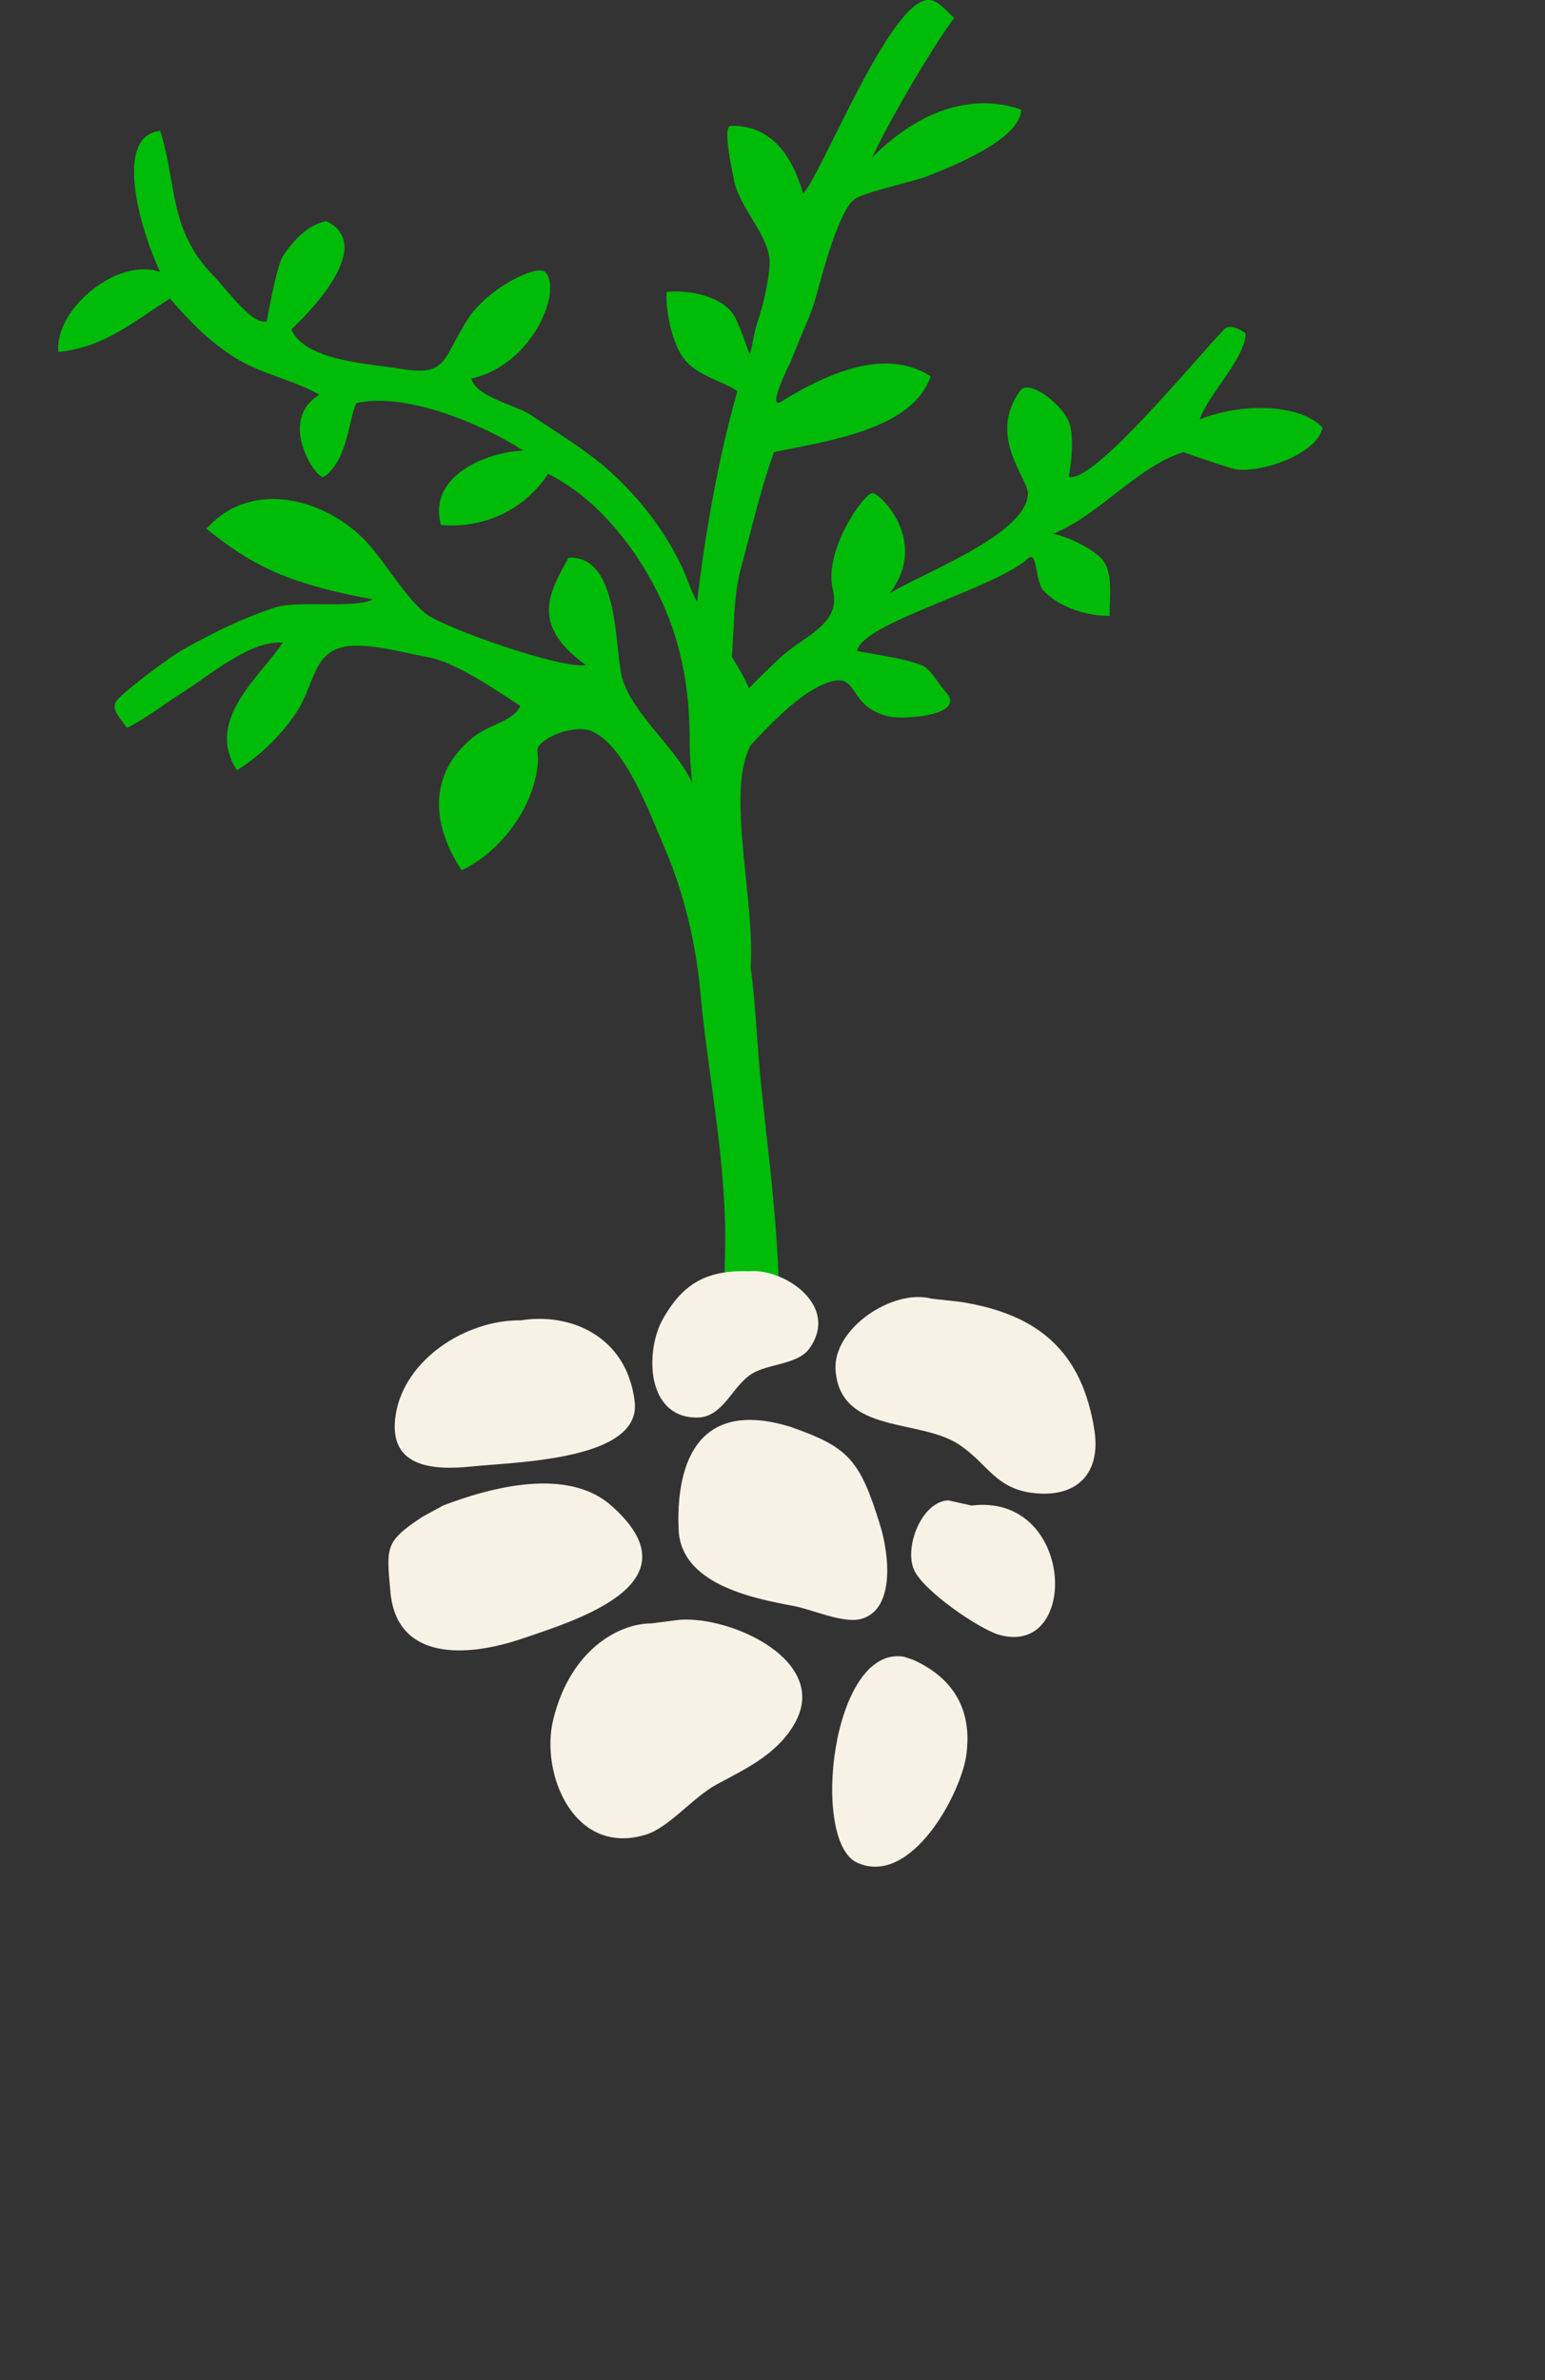 <?xml version="1.0" encoding="UTF-8"?>
<svg id="Layer_1" xmlns="http://www.w3.org/2000/svg" viewBox="0 0 188.73 290.6">
  <rect x="0" y="0" width="188.73" height="290.6" fill="#333333" stroke="none"/>
  <defs>
    <style>
      .cls-1 {
        fill: #00bb08;
      }

      .cls-2 {
        fill: #f8f2e6;
      }
    </style>
  </defs>
  <g>
    <path class="cls-1" d="M72.42,89.33c4.03,1.87,7.02,10.16,8.76,14.18,2.38,5.52,3.84,11.73,4.38,17.69.99,10.78,3.3,21,3,32-.06,2.06-.11,4.05-.16,6.02,2.45.24,4.71.96,6.75,2.04.19-9.77-1.31-20.23-2.19-28.96-.73-7.22-.64-13.07-2.39-20.11-1.27-5.11-3.86-12.27-6.19-16.96-2.12-4.27-7.21-8.14-8.41-12.6-.92-3.43-.27-14.88-6.52-14.54-2.2,4.02-4.88,8.1,2.12,13.1-2.75.59-17.42-4.53-19.61-6.31-2.58-2.09-4.91-6.31-7.27-8.81-4.83-5.09-13.91-7.76-19.48-1.51,5.27,4.19,9.37,6.62,20.37,8.62-2.48,1.18-9.15.06-12,1-4.19,1.38-7.15,2.89-11,5-1.67.91-6.28,4.34-8,6-1.24,1.2-.32,1.94.93,3.69,2.46-1.23,4.59-2.95,6.91-4.41,3.07-1.92,8.18-6.33,12.12-6-2.74,4.15-9.59,9.46-5.59,15.58,2.81-1.76,5.36-4.24,7.21-6.99,2.15-3.19,2.05-7.07,5.49-7.99,2.92-.78,7.56.64,10.47,1.14,3.57.62,8.32,3.98,11.45,5.99-1,2-3.8,2.15-6,4-5.17,4.35-4.94,10.41-1.17,16.06,4.64-2.23,8.57-7.31,9.25-12.59.3-2.33-.69-2.19,1.22-3.46,1.33-.89,4-1.6,5.56-.88Z"/>
    <path class="cls-1" d="M84.77,101.67c.2-3.7-.54-7.54-.53-11.28.01-4.49-.5-8.73-1.86-13.01-2.35-7.38-8.14-15.97-15.43-19.52-2.91,4.41-7.85,6.69-13.08,6.24-1.68-6.06,5.66-8.93,10.05-9.09-4.8-3.13-14.3-7.18-20.35-5.8-.95.22.57-.77,0,0-.86,1.16-1,7-4,9-.83.55-5.83-6.83-.56-10.02-3.28-1.88-7.08-2.48-10.41-4.59-3.14-1.98-5.41-4.38-7.85-7.15-4.43,2.83-8.15,6.02-13.63,6.51-.47-5.22,7.23-11.62,12.46-9.75-2-4-6.09-16.6-.01-17.23,2.08,6.57,1,12.04,6.52,17.7,1.5,1.53,4.82,6.17,6.5,5.53,0,0,1.16-6.73,2-8,2-3,4-4,5.29-4.21,5.9,2.89-1.68,10.77-4.29,13.21,1.6,3.88,9.83,4.22,13.42,4.82,5.76.98,5.03-1.31,8.19-6.16,2.39-3.66,8.39-6.66,9.39-5.66,2.15,2.15-1.43,11.31-9,13,.52,2.26,5.41,3.22,7.27,4.47,2.65,1.78,5.4,3.47,7.93,5.43,4.72,3.66,9.26,9.45,11.32,15.06,2.59,7.06,10.84,13.32,7.48,20.04-3,6,1,20,0,28-1.69-2.79-5.72-12.27-6.53-15.41"/>
    <path class="cls-1" d="M84.39,85.12c0-10.43,2.75-27.43,5.7-37.37-2.39-1.53-5.3-1.91-6.88-4.44-1.17-1.88-1.95-5.56-1.78-7.68,2.57-.24,6.9.42,8.33,3.06.81,1.51,1.71,4.46,1.81,4.51.17.08.48-2.53,1-4,.63-1.8,1.62-5.97,1.42-7.64-.38-3.27-3.82-6.33-4.4-9.93-.1-.64-1.4-6.23-.32-6.26,6.29-.17,8.19,6.13,8.84,8.27,2.1-2.19,9.69-21.29,14.45-23.44,1.59-.72,2.5.61,4,2-2.63,3.44-8.22,13.03-10,17,7-7,13.71-7.44,18.18-5.81-.07,3.6-8.29,6.86-11.3,8.06-1.95.78-7.15,1.82-8.88,2.75-2.06,1.1-4.24,9.8-4.85,11.92-.75,2.62-1.15,3.08-3.15,8.08-.14.34-3,6-1.09,4.81,9.65-5.99,14.85-5.17,18.22-3.07-2.23,6.64-13.15,7.96-19.14,9.26-1.66,4.58-2.71,9.29-4,14-1.43,5.23-.49,10.79-2,16-1.29,4.45-.17,8.57-.86,13.17"/>
    <path class="cls-1" d="M87.7,88.86c1.9-3.17,4.75-5.84,7.38-8.36,3.04-2.91,7.73-4.18,6.66-8.52-1.18-4.78,3.82-11.78,4.82-11.78s7,6,2.09,12.26c4.15-2.57,16.91-7.26,16.91-12.26,0-1.81-5-7-.91-12.53,1.02-1.39,4.91,1.53,5.87,3.71.73,1.63.39,5.04.03,6.82,3,1,16-15,19-18,.69-.69,1.92,0,2.6.49,0,3.03-4.6,7.51-5.6,10.51,5-2,12.19-1.98,15,1-.69,3.47-8.31,5.8-11,5-2.4-.71-6-2-6-2-5.68,1.79-10.45,7.86-16,10,1,0,4.5,1.44,6,3s.97,4.8,1,7c-2.87-.01-6.03-1.03-8-3-1.2-1.2-.75-5.15-2-4-3.97,3.64-20.37,7.89-20.85,11.28,3.85.72,5.67.9,7.85,1.72,1.14.43,2.15,2.4,2.95,3.25,2.75,2.91-5.19,3.47-7.03,3-4.91-1.25-3.56-5.17-6.91-4.25-4.39,1.2-9.39,7.42-12.46,10.56"/>
  </g>
  <g>
    <path class="cls-2" d="M63.57,161.2c-6.59-.08-14.11,4.71-15.22,11.44-1.07,6.47,4.4,6.91,9.27,6.4,5.3-.56,20.79-.73,19.91-7.94-.98-8.06-7.97-10.89-13.97-9.89"/>
    <path class="cls-2" d="M113.79,158.55c-4.67-1.26-12.09,3.61-11.72,8.74.57,7.86,10.33,5.85,15.14,9.11,3.51,2.37,4.41,5.41,9.19,5.9,5.3.54,8.1-2.55,7.28-7.74-1.47-9.29-6.56-14.12-16.45-15.63"/>
    <path class="cls-2" d="M51.57,185.2c-4.5,3.01-4.39,3.55-3.88,9.15.77,8.49,9.38,7.98,16.03,5.73,6.96-2.36,21.68-6.84,10.92-16.29-5.29-4.65-14.52-2.28-20.5.01"/>
    <path class="cls-2" d="M96.57,174.2c-13-4-13.91,7.18-13.67,12.57.29,6.52,8.69,8.31,14,9.29,2.17.4,6.01,2.12,8.13,1.63,4.4-1.02,3.56-7.98,2.51-11.39-2.5-8.17-3.92-9.61-10.97-12.1"/>
    <path class="cls-2" d="M79.57,198.2c-4,0-9.89,3.22-11.98,11.7-1.65,6.7,2.57,16.79,11.32,14.08,2.84-.88,5.76-4.57,8.63-6.12,3.63-1.96,7.46-3.7,9.6-7.57,4.13-7.49-7.64-12.97-14.08-12.54"/>
    <path class="cls-2" d="M110.43,202.27c-8.85-1.5-11.47,22.58-5.71,25.15,6.6,2.95,12.67-8.45,13.32-13.15.73-5.3-1.37-9.31-6.47-11.62"/>
    <path class="cls-2" d="M115.86,183.18c-3.23.1-5.41,5.62-4.23,8.43,1.07,2.55,7.95,7.29,10.46,7.99,9.86,2.73,9.2-17.34-3.41-15.79"/>
    <path class="cls-2" d="M91.57,155.2c-5.1-.16-8.1,1.35-10.64,5.92-2.06,3.7-2.11,11.86,4.12,11.95,3.25.05,4.3-3.71,6.69-5.28,2.09-1.37,5.75-1.11,7.21-3.26,3.59-5.26-3.29-9.69-7.38-9.33"/>
  </g>
</svg>